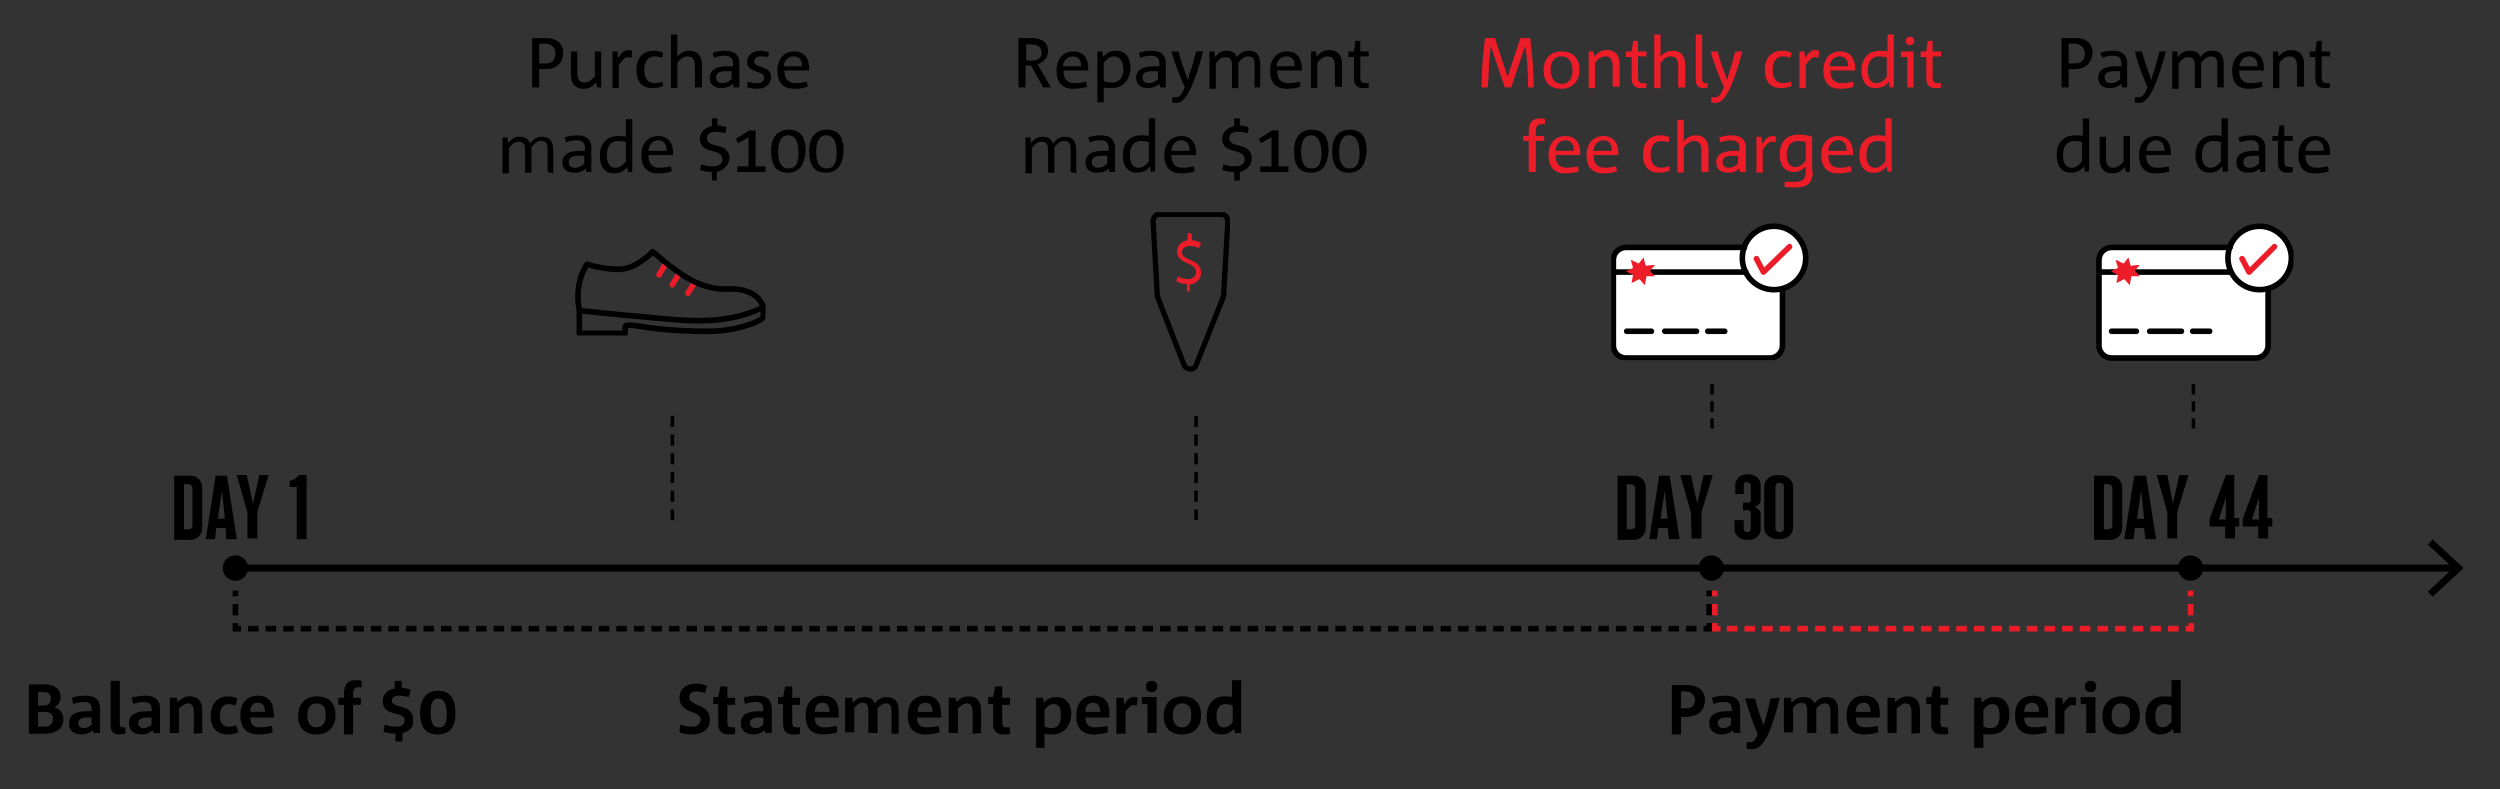 <?xml version="1.0" encoding="utf-8"?>
<!-- Generator: Adobe Illustrator 21.1.0, SVG Export Plug-In . SVG Version: 6.00 Build 0)  -->
<svg version="1.1" id="Layer_1" focusable="false" xmlns="http://www.w3.org/2000/svg" xmlns:xlink="http://www.w3.org/1999/xlink"
	 x="0px" y="0px" viewBox="0 0 354.7 112" style="enable-background:new 0 0 354.7 112;" xml:space="preserve">
<rect x="0" y="0" width="354.7" height="112" fill="#333333" stroke="none"/>
<style type="text/css">
	.st0{fill:none;stroke:#000000;stroke-width:0.5;stroke-dasharray:1.468,0.968;}
	.st1{fill:none;stroke:#000000;stroke-width:0.5;stroke-dasharray:1.577,1.077;}
	.st2{fill:none;stroke:#ED1C29;stroke-width:0.8;stroke-dasharray:1.603,1.103;}
	.st3{fill:none;stroke:#ED1C29;stroke-width:0.8;stroke-dasharray:1.502,1.002;}
	.st4{fill:none;stroke:#ED1C29;stroke-width:0.8;}
	.st5{fill:#ED1C29;}
	.st6{fill:none;stroke:#000000;}
	.st7{fill:none;stroke:#000000;stroke-width:0.8;stroke-dasharray:1.603,1.103;}
	.st8{fill:none;stroke:#000000;stroke-width:0.8;stroke-dasharray:1.494,0.994;}
	.st9{fill:none;stroke:#000000;stroke-width:0.8;}
	
		.st10{clip-path:url(#SVGID_2_);fill:none;stroke:#000000;stroke-width:0.8;stroke-linecap:round;stroke-linejoin:round;stroke-miterlimit:10;}
	
		.st11{clip-path:url(#SVGID_4_);fill:none;stroke:#ED1C29;stroke-width:0.8;stroke-linecap:round;stroke-linejoin:round;stroke-miterlimit:10;}
	
		.st12{clip-path:url(#SVGID_6_);fill:none;stroke:#000000;stroke-width:0.8;stroke-linecap:round;stroke-linejoin:round;stroke-miterlimit:10;}
	.st13{clip-path:url(#SVGID_8_);fill:none;stroke:#000000;stroke-width:0.75;stroke-miterlimit:10;}
	.st14{fill:#FFFFFF;}
	
		.st15{clip-path:url(#SVGID_10_);fill:none;stroke:#000000;stroke-width:0.8;stroke-linecap:round;stroke-linejoin:round;stroke-miterlimit:10;}
	.st16{clip-path:url(#SVGID_12_);fill:none;stroke:#000000;stroke-width:0.8;stroke-linecap:round;stroke-linejoin:round;}
	
		.st17{clip-path:url(#SVGID_14_);fill:none;stroke:#000000;stroke-width:0.8;stroke-linecap:round;stroke-linejoin:round;stroke-miterlimit:10;}
	
		.st18{clip-path:url(#SVGID_16_);fill:none;stroke:#ED1C29;stroke-width:0.8;stroke-linecap:round;stroke-linejoin:round;stroke-miterlimit:10;}
	
		.st19{clip-path:url(#SVGID_18_);fill:none;stroke:#000000;stroke-width:0.8;stroke-linecap:round;stroke-linejoin:round;stroke-miterlimit:10;}
	.st20{clip-path:url(#SVGID_20_);fill:none;stroke:#000000;stroke-width:0.8;stroke-linecap:round;stroke-linejoin:round;}
	
		.st21{clip-path:url(#SVGID_22_);fill:none;stroke:#000000;stroke-width:0.8;stroke-linecap:round;stroke-linejoin:round;stroke-miterlimit:10;}
	
		.st22{clip-path:url(#SVGID_24_);fill:none;stroke:#ED1C29;stroke-width:0.8;stroke-linecap:round;stroke-linejoin:round;stroke-miterlimit:10;}
</style>
<g>
	<title  id="9-8525_NRE25648_export_images_infographics_1A_2">
		A timeline showing an example of how monthly credit fees apply when you have made purchases and repayments during a statement period, resulting in a zero-outstanding balance. Tom starts out with a balance of zero. He buys a pair of shoes for $100, but pays it back before the end of the statement period. His purchase balance is back to zero at the end of the statement period but, because he made a purchase, the monthly credit fee will be charged. Additionally, as his card has an outstanding balance at the end of the statement period (because of the charging of the monthly credit fee), a repayment will be payable on the payment due date.
		</title>
	<g>
		<path d="M148,12.4l-1.7-3.1h-0.8v3.1h-1v-7h1.9c1.5,0,2.3,0.7,2.3,1.8c0,1-0.6,1.6-1.5,1.9l1.9,3.3H148z M146.4,6.3h-0.8v2.3h0.8
			c1,0,1.4-0.5,1.4-1.2C147.7,6.8,147.4,6.3,146.4,6.3z"/>
		<path d="M154.4,10h-3.5c0,1.1,0.4,1.8,1.6,1.8c0.6,0,1.1-0.1,1.6-0.2l0.1,0.7c-0.5,0.2-1.2,0.3-1.9,0.3c-1.6,0-2.4-0.9-2.4-2.6
			c0-1.6,0.9-2.7,2.4-2.7c1.4,0,2.1,1,2.1,2.3C154.4,9.6,154.4,9.9,154.4,10z M153.4,9.4c0-0.9-0.4-1.4-1.2-1.4
			c-0.9,0-1.4,0.8-1.4,1.4H153.4z"/>
	</g>
	<g>
		<path d="M157.7,12.5c-0.4,0-0.8,0-1.1-0.1v2.1h-0.9V7.3h0.7l0.1,0.8c0.5-0.6,1-0.9,1.9-0.9c1.4,0,2,1.1,2,2.5
			C160.3,11.2,159.5,12.5,157.7,12.5z M158.1,8c-0.6,0-1,0.3-1.5,0.9v2.6c0.3,0.1,0.7,0.2,1.2,0.2c1,0,1.6-0.7,1.6-2
			C159.3,8.9,159,8,158.1,8z"/>
		<path d="M164.6,12.4l-0.1-0.5c-0.5,0.4-1,0.6-1.6,0.6c-1.1,0-1.7-0.5-1.7-1.5c0-1.1,1-1.6,2.4-1.6h0.9V9.1c0-0.8-0.3-1.2-1.2-1.2
			c-0.5,0-1,0.1-1.5,0.3l-0.2-0.7c0.5-0.2,1.2-0.3,1.8-0.3c1.5,0,2,0.8,2,1.7v3.5H164.6z M164.4,10.1h-0.9c-1,0-1.4,0.3-1.4,0.9
			c0,0.5,0.3,0.8,0.9,0.8c0.5,0,0.9-0.2,1.3-0.6V10.1z"/>
	</g>
	<g>
		<path d="M170.7,7.3c-0.6,2.3-1.2,4-1.7,5.1c-0.8,1.7-1.4,2.2-2.1,2.2c-0.2,0-0.4,0-0.6-0.1l0-0.7h0.6c0.4,0,0.7-0.3,1.2-1.4
			c-0.6-1.4-1.4-3.3-1.9-5.1h1c0.3,1.2,0.7,2.3,1.1,3.4c0.1,0.2,0.2,0.5,0.2,0.7h0c0.1-0.2,0.2-0.5,0.2-0.7c0.4-1.1,0.7-2.3,1-3.4
			L170.7,7.3L170.7,7.3z"/>
		<path d="M178,12.4v-3c0-0.9-0.1-1.4-0.9-1.4c-0.6,0-0.9,0.3-1.4,0.9v3.6h-0.9v-3c0-0.9-0.1-1.4-0.9-1.4c-0.6,0-0.9,0.3-1.4,0.9
			v3.6h-0.9V7.3h0.7l0.1,0.8c0.5-0.6,0.9-0.9,1.6-0.9c0.8,0,1.3,0.3,1.5,0.9c0.5-0.7,1-0.9,1.7-0.9c1.3,0,1.6,0.9,1.6,2v3.2H178z"/>
		<path d="M184.7,10h-3.5c0,1.1,0.4,1.8,1.6,1.8c0.6,0,1.1-0.1,1.6-0.2l0.1,0.7c-0.5,0.2-1.2,0.3-1.9,0.3c-1.6,0-2.4-0.9-2.4-2.6
			c0-1.6,0.9-2.7,2.4-2.7c1.4,0,2.1,1,2.1,2.3C184.7,9.6,184.7,9.9,184.7,10z M183.7,9.4c0-0.9-0.4-1.4-1.2-1.4
			c-0.9,0-1.4,0.8-1.4,1.4H183.7z"/>
		<path d="M189.4,12.4v-3c0-0.9-0.3-1.4-1-1.4c-0.6,0-1,0.3-1.5,0.9v3.6h-0.9V7.3h0.7l0.1,0.7c0.6-0.6,1-0.9,1.8-0.9
			c1.3,0,1.8,0.9,1.8,2v3.2H189.4z"/>
	</g>
	<g>
		<path d="M194.2,12.4c-0.2,0.1-0.5,0.1-0.8,0.1c-0.8,0-1.3-0.4-1.3-1.4V8.1h-0.8V7.3h0.8l0.2-1.5h0.7v1.5h1.2v0.7H193V11
			c0,0.7,0.3,0.8,0.8,0.8h0.4L194.2,12.4L194.2,12.4z"/>
	</g>
	<g>
		<path d="M151.9,24.4v-3c0-0.9-0.1-1.4-0.9-1.4c-0.6,0-0.9,0.3-1.4,0.9v3.6h-0.9v-3c0-0.9-0.1-1.4-0.9-1.4c-0.6,0-0.9,0.3-1.4,0.9
			v3.6h-0.9v-5.1h0.7l0.1,0.8c0.5-0.6,0.9-0.9,1.6-0.9c0.8,0,1.3,0.3,1.5,1c0.5-0.7,1-1,1.7-1c1.3,0,1.6,0.9,1.6,2v3.2L151.9,24.4
			L151.9,24.4z"/>
		<path d="M157.4,24.4l-0.1-0.5c-0.5,0.5-1,0.6-1.6,0.6c-1.1,0-1.7-0.5-1.7-1.5c0-1.1,1-1.6,2.4-1.6h0.9v-0.3c0-0.8-0.3-1.2-1.2-1.2
			c-0.5,0-1,0.1-1.5,0.3l-0.2-0.7c0.5-0.2,1.2-0.3,1.8-0.3c1.5,0,2,0.8,2,1.7v3.5L157.4,24.4L157.4,24.4z M157.2,22.1h-0.9
			c-1,0-1.4,0.3-1.4,0.9c0,0.5,0.3,0.8,0.9,0.8c0.5,0,0.9-0.2,1.3-0.6V22.1z"/>
		<path d="M163.3,24.4l-0.1-0.8c-0.5,0.6-1,0.9-1.9,0.9c-1.4,0-2-1.1-2-2.5c0-1.5,0.8-2.8,2.6-2.8c0.4,0,0.8,0,1.1,0.1v-2.5h0.9v7.5
			L163.3,24.4L163.3,24.4z M163.1,20.2c-0.3-0.1-0.7-0.2-1.2-0.2c-1,0-1.6,0.7-1.6,2c0,0.9,0.3,1.8,1.2,1.8c0.6,0,1-0.3,1.5-0.9
			V20.2z"/>
		<path d="M169.7,22h-3.5c0,1.1,0.4,1.8,1.6,1.8c0.6,0,1.1-0.1,1.6-0.2l0.1,0.7c-0.5,0.2-1.2,0.3-1.9,0.3c-1.6,0-2.4-0.9-2.4-2.6
			c0-1.6,0.9-2.7,2.4-2.7c1.4,0,2.1,1,2.1,2.3C169.7,21.6,169.7,21.9,169.7,22z M168.8,21.4c0-0.9-0.4-1.5-1.2-1.5
			c-0.9,0-1.4,0.8-1.4,1.5H168.8z"/>
	</g>
	<g>
		<path d="M175.9,24.4v1.2h-0.8v-1.2c-0.6,0-1.2-0.1-1.7-0.3l0.2-0.8c0.5,0.2,1,0.3,1.7,0.3c0.8,0,1.3-0.4,1.3-1
			c0-0.8-0.8-1-1.5-1.2c-0.8-0.2-1.7-0.5-1.7-1.7c0-0.9,0.7-1.6,1.7-1.8v-1.1h0.8v1c0.4,0,0.9,0.1,1.3,0.3l-0.2,0.8
			c-0.4-0.1-0.9-0.2-1.4-0.2c-0.8,0-1.2,0.4-1.2,0.9c0,0.7,0.7,0.9,1.5,1.1c0.9,0.2,1.7,0.6,1.7,1.8
			C177.6,23.5,176.8,24.2,175.9,24.4z"/>
	</g>
	<g>
		<g>
			<path d="M178.8,24.4v-0.8h1.6v-4.1l-1.5,0.8l-0.3-0.6l1.9-1.2h0.9v5.1h1.4v0.8H178.8z"/>
			<path d="M186,24.5c-1.8,0-2.4-1.2-2.4-3.1c0-1.5,0.6-3,2.5-3c2,0,2.4,1.5,2.4,3C188.4,23.1,187.8,24.5,186,24.5z M186,19.2
				c-1,0-1.4,1-1.4,2.3c0,1.7,0.5,2.4,1.5,2.4c1.2,0,1.4-1.1,1.4-2.3C187.4,20.2,187.1,19.2,186,19.2z"/>
			<path d="M191.4,24.5c-1.8,0-2.4-1.2-2.4-3.1c0-1.5,0.6-3,2.5-3c2,0,2.4,1.5,2.4,3C193.8,23.1,193.2,24.5,191.4,24.5z M191.4,19.2
				c-1,0-1.4,1-1.4,2.3c0,1.7,0.5,2.4,1.5,2.4c1.2,0,1.4-1.1,1.4-2.3C192.8,20.2,192.5,19.2,191.4,19.2z"/>
		</g>
	</g>
	<g>
		<path d="M77.4,9.8h-0.9v2.6h-1v-7h1.9c0.3,0,0.6,0,0.9,0.1c1,0.2,1.6,0.9,1.6,2C79.9,8.9,79,9.8,77.4,9.8z M77.9,6.3
			c-0.2-0.1-0.4-0.1-0.6-0.1h-0.8V9h1c0.9,0,1.3-0.6,1.3-1.4C78.8,6.9,78.5,6.5,77.9,6.3z"/>
		<path d="M84.7,12.4l-0.1-0.7c-0.6,0.6-1,0.9-1.8,0.9c-1.3,0-1.8-0.9-1.8-2V7.3h0.9v3c0,0.9,0.3,1.4,1,1.4c0.6,0,1-0.3,1.5-0.9V7.3
			h0.9v5.1L84.7,12.4L84.7,12.4z"/>
		<path d="M89.6,8.2c-0.1,0-0.4-0.1-0.5-0.1c-0.4,0-0.7,0.3-1.3,1.1v3.3h-0.9V7.3h0.7l0.1,0.9c0.5-0.7,0.9-1.1,1.4-1.1
			c0.3,0,0.4,0,0.6,0.1L89.6,8.2z"/>
		<path d="M94.1,12.2c-0.5,0.2-1,0.3-1.5,0.3c-1.6,0-2.3-1-2.3-2.6c0-1.8,1-2.7,2.5-2.7c0.5,0,0.9,0.1,1.3,0.3l-0.2,0.7
			c-0.3-0.1-0.7-0.2-1-0.2c-1,0-1.5,0.8-1.5,1.9c0,1.2,0.5,1.9,1.5,1.9c0.4,0,0.7-0.1,1.1-0.2L94.1,12.2z"/>
		<path d="M98.6,12.4v-3c0-0.9-0.3-1.4-1-1.4c-0.6,0-1,0.3-1.5,0.9v3.6h-0.9V4.9h0.9V8c0.5-0.5,1-0.8,1.7-0.8c1.3,0,1.8,0.9,1.8,2
			v3.2H98.6z"/>
		<path d="M104.1,12.4l-0.1-0.5c-0.5,0.4-1,0.6-1.6,0.6c-1.1,0-1.7-0.5-1.7-1.5c0-1.1,1-1.6,2.4-1.6h0.9V9.1c0-0.8-0.3-1.2-1.2-1.2
			c-0.5,0-1,0.1-1.5,0.3l-0.2-0.7c0.5-0.2,1.2-0.3,1.8-0.3c1.5,0,2,0.8,2,1.7v3.5H104.1z M103.9,10.1h-0.9c-1,0-1.4,0.3-1.4,0.9
			c0,0.5,0.3,0.8,0.9,0.8c0.5,0,0.9-0.2,1.3-0.6V10.1z"/>
		<path d="M107.4,12.6c-0.5,0-1-0.1-1.4-0.2l0.1-0.8c0.4,0.1,0.9,0.2,1.3,0.2c0.6,0,1-0.2,1-0.8c0-0.4-0.3-0.6-1-0.8
			c-0.8-0.3-1.4-0.6-1.4-1.4c0-0.9,0.7-1.6,1.9-1.6c0.4,0,0.8,0.1,1.2,0.2L109,8.1C108.7,8,108.3,8,107.9,8c-0.6,0-0.9,0.4-0.9,0.7
			c0,0.4,0.3,0.6,1,0.8c0.9,0.3,1.4,0.6,1.4,1.4C109.4,11.9,108.7,12.6,107.4,12.6z"/>
		<path d="M114.8,10h-3.5c0,1.1,0.4,1.8,1.6,1.8c0.6,0,1.1-0.1,1.6-0.2l0.1,0.7c-0.5,0.2-1.2,0.3-1.9,0.3c-1.6,0-2.4-0.9-2.4-2.6
			c0-1.6,0.9-2.7,2.4-2.7c1.4,0,2.1,1,2.1,2.3C114.8,9.6,114.8,9.9,114.8,10z M113.8,9.4c0-0.9-0.4-1.4-1.2-1.4
			c-0.9,0-1.4,0.8-1.4,1.4H113.8z"/>
	</g>
	<g>
		<path d="M77.7,24.4v-3c0-0.9-0.1-1.4-0.9-1.4c-0.6,0-0.9,0.3-1.4,0.9v3.6h-0.9v-3c0-0.9-0.1-1.4-0.9-1.4c-0.6,0-0.9,0.3-1.4,0.9
			v3.6h-0.9v-5.1h0.7l0.1,0.8c0.5-0.6,0.9-0.9,1.6-0.9c0.8,0,1.3,0.3,1.5,1c0.5-0.7,1-1,1.7-1c1.3,0,1.6,0.9,1.6,2v3.2L77.7,24.4
			L77.7,24.4z"/>
		<path d="M83.2,24.4l-0.1-0.5c-0.5,0.5-1,0.6-1.6,0.6c-1.1,0-1.7-0.5-1.7-1.5c0-1.1,1-1.6,2.4-1.6H83v-0.3c0-0.8-0.3-1.2-1.2-1.2
			c-0.5,0-1,0.1-1.5,0.3l-0.2-0.7c0.5-0.2,1.2-0.3,1.8-0.3c1.5,0,2,0.8,2,1.7v3.5L83.2,24.4L83.2,24.4z M83,22.1h-0.9
			c-1,0-1.4,0.3-1.4,0.9c0,0.5,0.3,0.8,0.9,0.8c0.5,0,0.9-0.2,1.3-0.6V22.1z"/>
		<path d="M89.1,24.4L89,23.7c-0.5,0.6-1,0.9-1.9,0.9c-1.4,0-2-1.1-2-2.5c0-1.5,0.8-2.8,2.6-2.8c0.4,0,0.8,0,1.1,0.1v-2.5h0.9v7.5
			L89.1,24.4L89.1,24.4z M88.9,20.2c-0.3-0.1-0.7-0.2-1.2-0.2c-1,0-1.6,0.7-1.6,2c0,0.9,0.3,1.8,1.2,1.8c0.6,0,1-0.3,1.5-0.9V20.2z"
			/>
		<path d="M95.5,22H92c0,1.1,0.4,1.8,1.6,1.8c0.6,0,1.1-0.1,1.6-0.2l0.1,0.7c-0.5,0.2-1.2,0.3-1.9,0.3c-1.6,0-2.4-0.9-2.4-2.6
			c0-1.6,0.9-2.7,2.4-2.7c1.4,0,2.1,1,2.1,2.3C95.5,21.6,95.5,21.9,95.5,22z M94.6,21.4c0-0.9-0.4-1.5-1.2-1.5
			c-0.9,0-1.4,0.8-1.4,1.5H94.6z"/>
	</g>
	<g>
		<path d="M101.7,24.4v1.2H101v-1.2c-0.6,0-1.2-0.1-1.7-0.3l0.2-0.8c0.5,0.2,1,0.3,1.7,0.3c0.8,0,1.3-0.4,1.3-1c0-0.8-0.8-1-1.5-1.2
			c-0.8-0.2-1.7-0.5-1.7-1.7c0-0.9,0.7-1.6,1.7-1.8v-1.1h0.8v1c0.4,0,0.9,0.1,1.3,0.3l-0.2,0.8c-0.4-0.1-0.9-0.2-1.4-0.2
			c-0.8,0-1.2,0.4-1.2,0.9c0,0.7,0.7,0.9,1.5,1.1c0.9,0.2,1.7,0.6,1.7,1.8C103.4,23.5,102.6,24.2,101.7,24.4z"/>
	</g>
	<g>
		<g>
			<path d="M104.6,24.4v-0.8h1.6v-4.1l-1.5,0.8l-0.3-0.6l1.9-1.2h0.9v5.1h1.4v0.8H104.6z"/>
			<path d="M111.8,24.5c-1.8,0-2.4-1.2-2.4-3.1c0-1.5,0.6-3,2.5-3c2,0,2.4,1.5,2.4,3C114.2,23.1,113.6,24.5,111.8,24.5z M111.8,19.2
				c-1,0-1.4,1-1.4,2.3c0,1.7,0.5,2.4,1.5,2.4c1.2,0,1.4-1.1,1.4-2.3C113.3,20.2,112.9,19.2,111.8,19.2z"/>
			<path d="M117.2,24.5c-1.8,0-2.4-1.2-2.4-3.1c0-1.5,0.6-3,2.5-3c2,0,2.4,1.5,2.4,3C119.6,23.1,119,24.5,117.2,24.5z M117.2,19.2
				c-1,0-1.4,1-1.4,2.3c0,1.7,0.5,2.4,1.5,2.4c1.2,0,1.4-1.1,1.4-2.3C118.7,20.2,118.3,19.2,117.2,19.2z"/>
		</g>
	</g>
	<path class="st0" d="M242.9,54.5v6.3 M311.2,54.5v6.3"/>
	<path class="st1" d="M95.4,59v14.8 M169.7,59v14.8"/>
	<line class="st2" x1="243.3" y1="85.7" x2="243.3" y2="87.9"/>
	<line class="st3" x1="245" y1="89.2" x2="309.6" y2="89.2"/>
	<line class="st2" x1="310.8" y1="87.3" x2="310.8" y2="85.2"/>
	<path class="st4" d="M243.3,83.8v0.8 M243.3,88.4v0.8h0.8 M310.1,89.2h0.8v-0.8 M310.8,84.6v-0.8"/>
	<path d="M33.4,82.4c1,0,1.8-0.8,1.8-1.8c0-1-0.8-1.8-1.8-1.8c-1,0-1.8,0.8-1.8,1.8C31.6,81.6,32.4,82.4,33.4,82.4"/>
	<path d="M242.8,82.4c1,0,1.8-0.8,1.8-1.8c0-1-0.8-1.8-1.8-1.8c-1,0-1.8,0.8-1.8,1.8C241.1,81.6,241.9,82.4,242.8,82.4"/>
	<path d="M310.8,82.4c1,0,1.8-0.8,1.8-1.8c0-1-0.8-1.8-1.8-1.8c-1,0-1.8,0.8-1.8,1.8C309,81.6,309.8,82.4,310.8,82.4"/>
	<g>
		<path d="M98.1,104.2c-0.6,0-1.1-0.1-1.7-0.3l0.1-1.1c0.5,0.2,1,0.3,1.6,0.3c0.9,0,1.3-0.4,1.3-1c0-0.6-0.5-0.8-1.3-1.1
			c-1-0.4-1.7-0.9-1.7-2c0-1.3,1-2,2.4-2c0.5,0,1.1,0.1,1.5,0.3l-0.2,1c-0.4-0.1-0.9-0.2-1.3-0.2c-0.7,0-1,0.3-1,0.8
			c0,0.6,0.5,0.8,1.1,1.1c1,0.4,1.8,0.8,1.8,2.1C100.8,103.5,99.6,104.2,98.1,104.2z"/>
		<path d="M104.3,104.1c-0.2,0.1-0.6,0.1-1,0.1c-0.8,0-1.4-0.4-1.4-1.5v-2.8h-0.7v-1h0.7l0.3-1.5h1V99h1.1v1h-1.1v2.4
			c0,0.7,0.2,0.8,0.7,0.8h0.4V104.1z"/>
	</g>
	<g>
		<path d="M108.6,104.1l-0.1-0.5c-0.5,0.4-1,0.6-1.6,0.6c-1,0-1.8-0.5-1.8-1.6c0-1.2,1-1.7,2.6-1.7h0.6v-0.3c0-0.6-0.2-1-1.1-1
			c-0.5,0-1.1,0.1-1.5,0.3l-0.2-0.9c0.5-0.2,1.2-0.3,1.9-0.3c1.5,0,2.1,0.7,2.1,1.8v3.5H108.6z M108.3,101.8h-0.6
			c-0.9,0-1.3,0.3-1.3,0.8c0,0.4,0.3,0.7,0.8,0.7c0.5,0,0.8-0.2,1.1-0.5V101.8z"/>
		<path d="M113.5,104.1c-0.2,0.1-0.6,0.1-1,0.1c-0.8,0-1.4-0.4-1.4-1.5v-2.8h-0.7v-1h0.7l0.3-1.5h1V99h1.1v1h-1.1v2.4
			c0,0.7,0.2,0.8,0.7,0.8h0.4V104.1z"/>
		<path d="M119,101.8h-3.4c0,0.9,0.4,1.4,1.4,1.4c0.6,0,1.2-0.1,1.7-0.2l0.1,0.9c-0.6,0.2-1.3,0.3-2,0.3c-1.7,0-2.5-0.9-2.5-2.7
			c0-1.7,0.9-2.8,2.5-2.8c1.5,0,2.2,0.9,2.2,2.4C119,101.4,119,101.6,119,101.8z M117.7,101c0-0.8-0.3-1.3-1-1.3
			c-0.8,0-1.1,0.6-1.1,1.3H117.7z"/>
		<path d="M126.5,104.1v-3c0-0.8-0.1-1.3-0.8-1.3c-0.5,0-0.8,0.3-1.2,0.7v3.5h-1.3v-3c0-0.8-0.1-1.3-0.8-1.3c-0.5,0-0.8,0.3-1.2,0.7
			v3.5h-1.3V99h1l0.1,0.7c0.5-0.5,0.9-0.8,1.6-0.8c0.8,0,1.3,0.3,1.5,0.9c0.5-0.6,1-0.9,1.7-0.9c1.3,0,1.7,0.8,1.7,2v3.2H126.5z"/>
		<path d="M133.5,101.8h-3.4c0,0.9,0.4,1.4,1.4,1.4c0.6,0,1.2-0.1,1.7-0.2l0.1,0.9c-0.6,0.2-1.3,0.3-2,0.3c-1.7,0-2.5-0.9-2.5-2.7
			c0-1.7,0.9-2.8,2.5-2.8c1.5,0,2.2,0.9,2.2,2.4C133.6,101.4,133.5,101.6,133.5,101.8z M132.3,101c0-0.8-0.3-1.3-1-1.3
			c-0.8,0-1.1,0.6-1.1,1.3H132.3z"/>
		<path d="M138,104.1v-3c0-0.8-0.2-1.3-0.8-1.3c-0.5,0-0.8,0.3-1.3,0.7v3.5h-1.3V99h1l0.1,0.6c0.5-0.5,1-0.8,1.7-0.8
			c1.3,0,1.8,0.8,1.8,2v3.2L138,104.1L138,104.1z"/>
		<path d="M143.3,104.1c-0.2,0.1-0.6,0.1-1,0.1c-0.8,0-1.4-0.4-1.4-1.5v-2.8h-0.7v-1h0.7l0.3-1.5h1V99h1.1v1h-1.1v2.4
			c0,0.7,0.2,0.8,0.7,0.8h0.4V104.1z"/>
		<path d="M149.2,104.2c-0.3,0-0.7,0-1-0.1v2H147V99h1l0.1,0.7c0.5-0.5,1-0.8,1.8-0.8c1.5,0,2.1,1.1,2.1,2.5
			C151.9,102.9,151.1,104.2,149.2,104.2z M149.5,99.9c-0.5,0-0.8,0.2-1.3,0.8v2.4c0.3,0.1,0.6,0.2,1,0.2c0.9,0,1.3-0.6,1.3-1.7
			C150.6,100.6,150.3,99.9,149.5,99.9z"/>
		<path d="M157.4,101.8H154c0,0.9,0.4,1.4,1.4,1.4c0.6,0,1.2-0.1,1.7-0.2l0.1,0.9c-0.6,0.2-1.3,0.3-2,0.3c-1.7,0-2.5-0.9-2.5-2.7
			c0-1.7,0.9-2.8,2.5-2.8c1.5,0,2.2,0.9,2.2,2.4C157.4,101.4,157.4,101.6,157.4,101.8z M156.1,101c0-0.8-0.3-1.3-1-1.3
			c-0.8,0-1.1,0.6-1.1,1.3H156.1z"/>
	</g>
	<g>
		<path d="M161.3,100.1c-0.1,0-0.4-0.1-0.5-0.1c-0.3,0-0.6,0.3-1.1,0.9v3.2h-1.3V99h1l0.1,0.9c0.5-0.7,0.8-1,1.3-1
			c0.3,0,0.4,0,0.6,0.1L161.3,100.1z"/>
		<path d="M162.8,104.1v-4.2H162v-1h2.1v5.1H162.8z M163.4,98.2c-0.5,0-0.8-0.3-0.8-0.8s0.3-0.8,0.8-0.8c0.5,0,0.8,0.3,0.8,0.8
			C164.2,97.9,163.8,98.2,163.4,98.2z"/>
	</g>
	<g>
		<path d="M167.7,104.2c-1.7,0-2.6-1-2.6-2.6c0-1.7,1-2.8,2.7-2.8c1.7,0,2.6,1,2.6,2.7C170.4,103.1,169.5,104.2,167.7,104.2z
			 M167.7,99.8c-0.9,0-1.3,0.7-1.3,1.7c0,1,0.4,1.7,1.3,1.7c0.9,0,1.3-0.7,1.3-1.6C169.1,100.5,168.7,99.8,167.7,99.8z"/>
		<path d="M175.2,104.1l-0.1-0.7c-0.5,0.5-1,0.8-1.8,0.8c-1.5,0-2.1-1.1-2.1-2.5c0-1.6,0.8-2.9,2.6-2.9c0.3,0,0.7,0,1,0.1v-2.4h1.3
			v7.5H175.2z M174.9,100.1c-0.2-0.1-0.6-0.2-1-0.2c-0.9,0-1.3,0.6-1.3,1.7c0,0.9,0.3,1.6,1,1.6c0.5,0,0.9-0.2,1.3-0.8V100.1z"/>
	</g>
	<g>
		<path d="M294.4,9.8h-0.9v2.6h-1v-7h1.9c0.3,0,0.6,0,0.9,0.1c1,0.2,1.6,0.9,1.6,2C296.8,8.9,295.9,9.8,294.4,9.8z M294.9,6.3
			c-0.2-0.1-0.4-0.1-0.6-0.1h-0.8V9h1c0.9,0,1.3-0.6,1.3-1.4C295.8,6.9,295.4,6.5,294.9,6.3z"/>
		<path d="M301.1,12.4l-0.1-0.5c-0.5,0.4-1,0.6-1.6,0.6c-1.1,0-1.7-0.5-1.7-1.5c0-1.1,1-1.6,2.4-1.6h0.9V9.1c0-0.8-0.3-1.2-1.2-1.2
			c-0.5,0-1,0.1-1.5,0.3L298,7.5c0.5-0.2,1.2-0.3,1.8-0.3c1.5,0,2,0.8,2,1.7v3.5H301.1z M300.9,10.1H300c-1,0-1.4,0.3-1.4,0.9
			c0,0.5,0.3,0.8,0.9,0.8c0.5,0,0.9-0.2,1.3-0.6V10.1z"/>
		<path d="M307.3,7.3c-0.6,2.3-1.2,4-1.7,5.1c-0.8,1.7-1.4,2.2-2.1,2.2c-0.2,0-0.4,0-0.6-0.1l0-0.7h0.6c0.4,0,0.7-0.3,1.2-1.4
			c-0.6-1.4-1.4-3.3-1.8-5.1h1c0.3,1.2,0.7,2.3,1.1,3.4c0.1,0.2,0.2,0.5,0.2,0.7h0c0.1-0.2,0.2-0.5,0.2-0.7c0.4-1.1,0.7-2.3,1-3.4
			L307.3,7.3L307.3,7.3z"/>
		<path d="M314.6,12.4v-3c0-0.9-0.1-1.4-0.9-1.4c-0.6,0-0.9,0.3-1.4,0.9v3.6h-0.9v-3c0-0.9-0.1-1.4-0.9-1.4c-0.6,0-0.9,0.3-1.4,0.9
			v3.6h-0.9V7.3h0.7l0.1,0.8c0.5-0.6,0.9-0.9,1.7-0.9c0.8,0,1.3,0.3,1.5,0.9c0.5-0.7,1-0.9,1.7-0.9c1.3,0,1.6,0.9,1.6,2v3.2H314.6z"
			/>
		<path d="M321.2,10h-3.5c0,1.1,0.4,1.8,1.6,1.8c0.6,0,1.1-0.1,1.6-0.2l0.1,0.7c-0.5,0.2-1.2,0.3-1.9,0.3c-1.7,0-2.4-0.9-2.4-2.6
			c0-1.6,0.9-2.7,2.4-2.7c1.4,0,2.1,1,2.1,2.3C321.2,9.6,321.2,9.9,321.2,10z M320.3,9.4c0-0.9-0.4-1.4-1.2-1.4
			c-0.9,0-1.3,0.8-1.4,1.4H320.3z"/>
		<path d="M325.9,12.4v-3c0-0.9-0.3-1.4-1-1.4c-0.6,0-1,0.3-1.5,0.9v3.6h-0.9V7.3h0.7l0.1,0.7c0.6-0.6,1-0.9,1.8-0.9
			c1.3,0,1.8,0.9,1.8,2v3.2H325.9z"/>
	</g>
	<g>
		<path d="M330.6,12.4c-0.2,0.1-0.5,0.1-0.8,0.1c-0.8,0-1.3-0.4-1.3-1.4V8.1h-0.8V7.3h0.8l0.2-1.5h0.7v1.5h1.2v0.7h-1.2V11
			c0,0.7,0.3,0.8,0.8,0.8h0.4L330.6,12.4L330.6,12.4z"/>
	</g>
	<g>
		<path d="M295.8,24.4l-0.1-0.8c-0.5,0.6-1,0.9-1.9,0.9c-1.4,0-2-1.1-2-2.5c0-1.5,0.8-2.8,2.6-2.8c0.4,0,0.8,0,1.1,0.1v-2.5h0.9v7.5
			L295.8,24.4L295.8,24.4z M295.5,20.2c-0.3-0.1-0.7-0.2-1.2-0.2c-1,0-1.6,0.7-1.6,2c0,0.9,0.3,1.8,1.2,1.8c0.6,0,1-0.3,1.5-0.9
			V20.2z"/>
		<path d="M301.6,24.4l-0.1-0.7c-0.6,0.6-1,0.9-1.8,0.9c-1.3,0-1.8-0.9-1.8-2v-3.2h0.9v3c0,0.9,0.3,1.4,1,1.4c0.6,0,1-0.3,1.5-0.9
			v-3.6h0.9v5.1L301.6,24.4L301.6,24.4z"/>
		<path d="M308,22h-3.5c0,1.1,0.4,1.8,1.6,1.8c0.6,0,1.1-0.1,1.6-0.2l0.1,0.7c-0.5,0.2-1.2,0.3-1.9,0.3c-1.7,0-2.4-0.9-2.4-2.6
			c0-1.6,0.9-2.7,2.4-2.7c1.4,0,2.1,1,2.1,2.3C308,21.6,308,21.9,308,22z M307.1,21.4c0-0.9-0.4-1.5-1.2-1.5c-0.9,0-1.3,0.8-1.4,1.5
			H307.1z"/>
		<path d="M315.4,24.4l-0.1-0.8c-0.5,0.6-1,0.9-1.8,0.9c-1.4,0-2-1.1-2-2.5c0-1.5,0.8-2.8,2.6-2.8c0.4,0,0.8,0,1.1,0.1v-2.5h0.9v7.5
			L315.4,24.4L315.4,24.4z M315.2,20.2c-0.3-0.1-0.7-0.2-1.2-0.2c-1,0-1.6,0.7-1.6,2c0,0.9,0.3,1.8,1.2,1.8c0.6,0,1-0.3,1.5-0.9
			V20.2z"/>
		<path d="M320.7,24.4l-0.1-0.5c-0.5,0.5-1,0.6-1.6,0.6c-1.1,0-1.7-0.5-1.7-1.5c0-1.1,1-1.6,2.4-1.6h0.8v-0.3c0-0.8-0.3-1.2-1.2-1.2
			c-0.5,0-1,0.1-1.5,0.3l-0.2-0.7c0.5-0.2,1.2-0.3,1.8-0.3c1.5,0,2,0.8,2,1.7v3.5L320.7,24.4L320.7,24.4z M320.5,22.1h-0.8
			c-1,0-1.4,0.3-1.4,0.9c0,0.5,0.3,0.8,0.9,0.8c0.5,0,0.9-0.2,1.3-0.6V22.1z"/>
		<path d="M325.3,24.4c-0.2,0.1-0.5,0.1-0.8,0.1c-0.8,0-1.3-0.4-1.3-1.4V20h-0.8v-0.7h0.8l0.2-1.5h0.7v1.5h1.2V20h-1.2v2.9
			c0,0.7,0.3,0.8,0.8,0.8h0.4L325.3,24.4L325.3,24.4z"/>
		<path d="M330.6,22h-3.5c0,1.1,0.4,1.8,1.6,1.8c0.6,0,1.1-0.1,1.6-0.2l0.1,0.7c-0.5,0.2-1.2,0.3-1.9,0.3c-1.7,0-2.4-0.9-2.4-2.6
			c0-1.6,0.9-2.7,2.4-2.7c1.4,0,2.1,1,2.1,2.3C330.6,21.6,330.6,21.9,330.6,22z M329.7,21.4c0-0.9-0.4-1.5-1.2-1.5
			c-0.9,0-1.3,0.8-1.4,1.5H329.7z"/>
	</g>
	<g>
		<path d="M239.2,101.7h-0.7v2.5h-1.3v-7h2.1c0.3,0,0.6,0,0.9,0.1c1,0.2,1.7,0.9,1.7,2C241.9,100.8,240.9,101.7,239.2,101.7z
			 M239.7,98.2c-0.2,0-0.4-0.1-0.6-0.1h-0.6v2.4h0.8c0.8,0,1.2-0.5,1.2-1.3C240.4,98.8,240.2,98.4,239.7,98.2z"/>
		<path d="M246,104.1l-0.1-0.5c-0.5,0.4-1,0.6-1.6,0.6c-1,0-1.8-0.5-1.8-1.6c0-1.2,1-1.7,2.6-1.7h0.6v-0.3c0-0.6-0.2-1-1.1-1
			c-0.5,0-1.1,0.1-1.5,0.3l-0.2-0.9c0.5-0.2,1.2-0.3,1.9-0.3c1.5,0,2.1,0.7,2.1,1.8v3.5H246z M245.7,101.8H245
			c-0.9,0-1.3,0.3-1.3,0.8c0,0.4,0.3,0.7,0.8,0.7c0.5,0,0.8-0.2,1.1-0.5V101.8z"/>
		<path d="M252.5,99c-0.5,2.3-1.1,4-1.6,5.1c-0.8,1.7-1.5,2.2-2.4,2.2c-0.3,0-0.5-0.1-0.7-0.1l0-0.9h0.6c0.4,0,0.6-0.3,1-1.1
			c-0.6-1.4-1.3-3.3-1.8-5.1h1.4c0.3,1.1,0.6,2.2,1,3.2c0.1,0.2,0.1,0.4,0.2,0.6h0c0.1-0.2,0.1-0.4,0.2-0.6c0.3-1,0.6-2.2,0.8-3.2
			L252.5,99L252.5,99z"/>
		<path d="M259.7,104.1v-3c0-0.8-0.1-1.3-0.8-1.3c-0.5,0-0.8,0.3-1.2,0.7v3.5h-1.3v-3c0-0.8-0.1-1.3-0.8-1.3c-0.5,0-0.8,0.3-1.2,0.7
			v3.5h-1.3V99h1l0.1,0.7c0.5-0.5,0.9-0.8,1.7-0.8c0.8,0,1.3,0.3,1.5,0.9c0.5-0.6,1-0.9,1.7-0.9c1.3,0,1.7,0.8,1.7,2v3.2H259.7z"/>
	</g>
	<g>
		<path d="M266.7,101.8h-3.4c0,0.9,0.4,1.4,1.4,1.4c0.6,0,1.2-0.1,1.7-0.2l0.1,0.9c-0.6,0.2-1.3,0.3-2,0.3c-1.7,0-2.5-0.9-2.5-2.7
			c0-1.7,0.9-2.8,2.5-2.8c1.5,0,2.2,0.9,2.2,2.4C266.7,101.4,266.7,101.6,266.7,101.8z M265.4,101c0-0.8-0.3-1.3-1-1.3
			c-0.8,0-1.1,0.6-1.1,1.3H265.4z"/>
		<path d="M271.2,104.1v-3c0-0.8-0.2-1.3-0.8-1.3c-0.5,0-0.8,0.3-1.3,0.7v3.5h-1.3V99h1l0.1,0.6c0.5-0.5,1-0.8,1.7-0.8
			c1.3,0,1.8,0.8,1.8,2v3.2L271.2,104.1L271.2,104.1z"/>
		<path d="M276.4,104.1c-0.2,0.1-0.6,0.1-1,0.1c-0.8,0-1.4-0.4-1.4-1.5v-2.8h-0.7v-1h0.7l0.3-1.5h1V99h1.1v1h-1.1v2.4
			c0,0.7,0.2,0.8,0.7,0.8h0.4V104.1z"/>
		<path d="M282.4,104.2c-0.3,0-0.7,0-1-0.1v2h-1.3V99h1l0.1,0.7c0.5-0.5,1-0.8,1.8-0.8c1.5,0,2.1,1.1,2.1,2.5
			C285.1,102.9,284.2,104.2,282.4,104.2z M282.7,99.9c-0.5,0-0.8,0.2-1.3,0.8v2.4c0.3,0.1,0.6,0.2,1,0.2c0.9,0,1.3-0.6,1.3-1.7
			C283.7,100.6,283.5,99.9,282.7,99.9z"/>
		<path d="M290.6,101.8h-3.4c0,0.9,0.4,1.4,1.4,1.4c0.6,0,1.2-0.1,1.7-0.2l0.1,0.9c-0.6,0.2-1.3,0.3-2,0.3c-1.7,0-2.5-0.9-2.5-2.7
			c0-1.7,0.9-2.8,2.5-2.8c1.5,0,2.2,0.9,2.2,2.4C290.6,101.4,290.6,101.6,290.6,101.8z M289.3,101c0-0.8-0.3-1.3-1-1.3
			c-0.8,0-1.1,0.6-1.1,1.3H289.3z"/>
	</g>
	<g>
		<path d="M294.5,100.1c-0.1,0-0.4-0.1-0.5-0.1c-0.3,0-0.6,0.3-1.1,0.9v3.2h-1.3V99h1l0.1,0.9c0.5-0.7,0.8-1,1.3-1
			c0.3,0,0.4,0,0.6,0.1L294.5,100.1z"/>
		<path d="M296,104.1v-4.2h-0.8v-1h2.1v5.1H296z M296.6,98.2c-0.5,0-0.8-0.3-0.8-0.8s0.3-0.8,0.8-0.8s0.8,0.3,0.8,0.8
			C297.4,97.9,297.1,98.2,296.6,98.2z"/>
	</g>
	<g>
		<path d="M300.9,104.2c-1.7,0-2.6-1-2.6-2.6c0-1.7,1-2.8,2.7-2.8c1.7,0,2.6,1,2.6,2.7C303.6,103.1,302.7,104.2,300.9,104.2z
			 M300.9,99.8c-0.9,0-1.3,0.7-1.3,1.7c0,1,0.4,1.7,1.3,1.7c0.9,0,1.3-0.7,1.3-1.6C302.3,100.5,301.9,99.8,300.9,99.8z"/>
		<path d="M308.4,104.1l-0.1-0.7c-0.5,0.5-1,0.8-1.8,0.8c-1.5,0-2.1-1.1-2.1-2.5c0-1.6,0.8-2.9,2.7-2.9c0.3,0,0.7,0,1,0.1v-2.4h1.3
			v7.5H308.4z M308.1,100.1c-0.2-0.1-0.6-0.2-1-0.2c-0.9,0-1.3,0.6-1.3,1.7c0,0.9,0.3,1.6,1,1.6c0.5,0,0.8-0.2,1.3-0.8V100.1z"/>
	</g>
	<g>
		<path d="M24.7,67.5H27c1.1,0,1.7,0.8,1.7,1.7v5.7c0,0.8-0.6,1.7-1.7,1.7h-2.3V67.5z M26.1,68.7v6.4h0.6c0.3,0,0.6-0.2,0.6-0.5
			v-5.4c0-0.3-0.3-0.5-0.6-0.5L26.1,68.7L26.1,68.7z"/>
		<path d="M32.2,67.5l1.4,9h-1.5L32,74.9h-1.3l-0.2,1.6h-1.3l1.4-9H32.2z M30.9,73.6h1l-0.4-4L30.9,73.6z"/>
	</g>
	<g>
		<path d="M35.1,72.7l-1.5-5.3h1.4l0.9,4l0.9-4h1.3l-1.6,5.3v3.7h-1.4L35.1,72.7L35.1,72.7z"/>
	</g>
	<g>
		<path d="M43.5,76.5h-1.4v-7.4h-1v-0.9c0.7-0.1,1.1-0.5,1.3-0.8h1.1V76.5z"/>
		<path d="M229.5,67.5h2.3c1.1,0,1.7,0.8,1.7,1.7v5.7c0,0.8-0.6,1.7-1.7,1.7h-2.3V67.5z M230.8,68.7v6.4h0.6c0.3,0,0.6-0.2,0.6-0.5
			v-5.4c0-0.3-0.3-0.5-0.6-0.5L230.8,68.7L230.8,68.7z"/>
	</g>
	<g>
		<path d="M236.9,67.5l1.4,9h-1.5l-0.2-1.6h-1.3l-0.2,1.6H234l1.4-9H236.9z M235.6,73.6h1l-0.4-4L235.6,73.6z"/>
		<path d="M239.9,72.7l-1.5-5.3h1.5l0.9,4l0.9-4h1.3l-1.6,5.3v3.7h-1.4L239.9,72.7L239.9,72.7z"/>
	</g>
	<g>
		<path d="M248.4,68.9c0-0.3-0.3-0.5-0.5-0.5c-0.4,0-0.5,0.2-0.5,0.5v1.2h-1.2v-1.3c0-0.7,0.6-1.5,1.6-1.5h0.3
			c1.1,0,1.7,0.8,1.7,1.5V71c0,0.4-0.4,0.8-0.9,0.9c0.5,0.2,0.9,0.6,0.9,1v2.2c0,0.7-0.6,1.5-1.7,1.5h-0.3c-1.1,0-1.7-0.8-1.7-1.5
			v-1.3h1.3V75c0,0.3,0.2,0.5,0.5,0.5c0.3,0,0.5-0.2,0.5-0.5v-2.3c0-0.2-0.2-0.3-0.4-0.3h-0.7v-1.1h0.7c0.2,0,0.4-0.1,0.4-0.3
			L248.4,68.9L248.4,68.9z"/>
		<path d="M254.4,74.9c0,0.8-0.7,1.6-1.9,1.6h-0.3c-1.1,0-1.9-0.8-1.9-1.6V69c0-0.8,0.7-1.6,1.9-1.6h0.3c1.1,0,1.9,0.8,1.9,1.6
			L254.4,74.9L254.4,74.9z M253.1,69c0-0.3-0.3-0.5-0.6-0.5c-0.3,0-0.6,0.2-0.6,0.5v6c0,0.3,0.3,0.5,0.6,0.5s0.6-0.2,0.6-0.5V69z"/>
	</g>
	<g>
		<path d="M297.1,67.5h2.3c1.1,0,1.7,0.8,1.7,1.7v5.7c0,0.8-0.6,1.7-1.7,1.7h-2.3V67.5z M298.5,68.7v6.4h0.6c0.3,0,0.6-0.2,0.6-0.5
			v-5.4c0-0.3-0.3-0.5-0.6-0.5L298.5,68.7L298.5,68.7z"/>
		<path d="M304.5,67.5l1.4,9h-1.5l-0.2-1.6h-1.3l-0.2,1.6h-1.3l1.4-9H304.5z M303.2,73.6h1l-0.4-4L303.2,73.6z"/>
	</g>
	<g>
		<path d="M307.5,72.7l-1.5-5.3h1.5l0.8,4l0.9-4h1.3l-1.6,5.3v3.7h-1.4L307.5,72.7L307.5,72.7z"/>
		<path d="M317.1,74.7v1.7h-1.4v-1.7h-2.2v-1.1l2.3-6.2h1.2v6.1h0.7v1.2L317.1,74.7L317.1,74.7z M315.8,73.7v-3.1l-1,3.1H315.8z"/>
		<path d="M321.8,74.7v1.7h-1.4v-1.7h-2.2v-1.1l2.3-6.2h1.2v6.1h0.7v1.2L321.8,74.7L321.8,74.7z M320.5,73.7v-3.1l-1,3.1H320.5z"/>
	</g>
	<g>
		<path class="st5" d="M216.8,12.4c0-2-0.1-4-0.4-5.9h0l-2,5.9h-0.9l-2-5.9h0c-0.2,1.9-0.3,3.9-0.4,5.9h-0.9c0-2.3,0.2-4.7,0.5-7
			h1.4l1.8,5.5h0l1.8-5.5h1.4c0.3,2.4,0.5,4.6,0.5,7H216.8z"/>
		<path class="st5" d="M221.5,12.6c-1.6,0-2.5-1-2.5-2.6c0-1.6,0.9-2.7,2.6-2.7c1.6,0,2.5,1,2.5,2.6
			C224.1,11.4,223.2,12.6,221.5,12.6z M221.5,8c-1,0-1.5,0.8-1.5,1.9c0,1.1,0.5,2,1.6,2c1,0,1.5-0.8,1.5-1.9
			C223.1,8.9,222.7,8,221.5,8z"/>
		<path class="st5" d="M228.8,12.4v-3c0-0.9-0.3-1.4-1-1.4c-0.6,0-1,0.3-1.5,0.9v3.6h-0.9V7.3h0.7l0.1,0.7c0.6-0.6,1-0.9,1.8-0.9
			c1.3,0,1.8,0.9,1.8,2v3.2H228.8z"/>
		<path class="st5" d="M233.6,12.4c-0.2,0.1-0.5,0.1-0.8,0.1c-0.8,0-1.3-0.4-1.3-1.4V8.1h-0.8V7.3h0.8l0.2-1.5h0.7v1.5h1.2v0.7h-1.2
			V11c0,0.7,0.3,0.8,0.8,0.8h0.4L233.6,12.4L233.6,12.4z"/>
		<path class="st5" d="M238.1,12.4v-3c0-0.9-0.3-1.4-1-1.4c-0.6,0-1,0.3-1.5,0.9v3.6h-0.9V4.9h0.9V8c0.5-0.5,1-0.8,1.7-0.8
			c1.3,0,1.8,0.9,1.8,2v3.2H238.1z"/>
		<path class="st5" d="M242.3,12.4c-0.1,0-0.4,0.1-0.6,0.1c-0.6,0-1.1-0.3-1.1-1.1V4.9h0.9v6.3c0,0.4,0.1,0.6,0.4,0.6h0.4
			L242.3,12.4L242.3,12.4z"/>
	</g>
	<g>
		<path class="st5" d="M247.2,7.3c-0.6,2.3-1.2,4-1.7,5.1c-0.8,1.7-1.4,2.2-2.1,2.2c-0.2,0-0.4,0-0.6-0.1l0-0.7h0.6
			c0.4,0,0.7-0.3,1.2-1.4c-0.6-1.4-1.4-3.3-1.9-5.1h1c0.3,1.2,0.7,2.3,1.1,3.4c0.1,0.2,0.2,0.5,0.2,0.7h0c0.1-0.2,0.2-0.5,0.2-0.7
			c0.4-1.1,0.7-2.3,1-3.4L247.2,7.3L247.2,7.3z"/>
		<path class="st5" d="M254.2,12.2c-0.5,0.2-1,0.3-1.5,0.3c-1.6,0-2.3-1-2.3-2.6c0-1.8,1-2.7,2.5-2.7c0.5,0,0.9,0.1,1.3,0.3
			l-0.2,0.7c-0.3-0.1-0.7-0.2-1-0.2c-1,0-1.5,0.8-1.5,1.9c0,1.2,0.5,1.9,1.5,1.9c0.4,0,0.7-0.1,1.1-0.2L254.2,12.2z"/>
		<path class="st5" d="M258,8.2c-0.1,0-0.4-0.1-0.5-0.1c-0.4,0-0.7,0.3-1.3,1.1v3.3h-0.9V7.3h0.7l0.1,0.9c0.5-0.7,0.9-1.1,1.4-1.1
			c0.3,0,0.4,0,0.6,0.1L258,8.2z"/>
		<path class="st5" d="M263.2,10h-3.5c0,1.1,0.4,1.8,1.6,1.8c0.6,0,1.1-0.1,1.6-0.2l0.1,0.7c-0.5,0.2-1.2,0.3-1.9,0.3
			c-1.6,0-2.4-0.9-2.4-2.6c0-1.6,0.9-2.7,2.4-2.7c1.4,0,2.1,1,2.1,2.3C263.2,9.6,263.2,9.9,263.2,10z M262.2,9.4
			c0-0.9-0.4-1.4-1.2-1.4c-0.9,0-1.4,0.8-1.4,1.4H262.2z"/>
		<path class="st5" d="M268.1,12.4l-0.1-0.8c-0.5,0.6-1,0.9-1.9,0.9c-1.4,0-2-1.1-2-2.5c0-1.5,0.8-2.8,2.6-2.8c0.4,0,0.8,0,1.1,0.1
			V4.9h0.9v7.5L268.1,12.4L268.1,12.4z M267.8,8.2c-0.3-0.1-0.7-0.2-1.2-0.2c-1,0-1.6,0.7-1.6,2c0,0.9,0.3,1.8,1.2,1.8
			c0.6,0,1-0.3,1.5-0.9V8.2z"/>
		<path class="st5" d="M270.6,12.4V8.1h-0.9V7.3h1.8v5.1H270.6z M271,6.4c-0.4,0-0.6-0.3-0.6-0.6c0-0.4,0.3-0.6,0.6-0.6
			c0.4,0,0.6,0.3,0.6,0.6C271.6,6.1,271.4,6.4,271,6.4z"/>
		<path class="st5" d="M275.4,12.4c-0.2,0.1-0.5,0.1-0.8,0.1c-0.8,0-1.3-0.4-1.3-1.4V8.1h-0.8V7.3h0.8l0.2-1.5h0.7v1.5h1.2v0.7h-1.2
			V11c0,0.7,0.3,0.8,0.8,0.8h0.4L275.4,12.4L275.4,12.4z"/>
	</g>
	<g>
		<path class="st5" d="M218.8,17.6c-0.8,0-0.9,0.5-0.9,1.2v0.5h1.2V20h-1.2v4.4h-1V20h-0.8v-0.7h0.8v-0.5c0-1.2,0.3-2,1.6-2
			c0.3,0,0.5,0,0.7,0.1v0.7H218.8z"/>
		<path class="st5" d="M224.2,22h-3.5c0,1.1,0.4,1.8,1.6,1.8c0.6,0,1.1-0.1,1.6-0.2l0.1,0.7c-0.5,0.2-1.2,0.3-1.9,0.3
			c-1.6,0-2.4-0.9-2.4-2.6c0-1.6,0.9-2.7,2.4-2.7c1.4,0,2.1,1,2.1,2.3C224.2,21.6,224.2,21.9,224.2,22z M223.3,21.4
			c0-0.9-0.4-1.5-1.2-1.5c-0.9,0-1.4,0.8-1.4,1.5H223.3z"/>
		<path class="st5" d="M229.6,22h-3.5c0,1.1,0.4,1.8,1.6,1.8c0.6,0,1.1-0.1,1.6-0.2l0.1,0.7c-0.5,0.2-1.2,0.3-1.9,0.3
			c-1.6,0-2.4-0.9-2.4-2.6c0-1.6,0.9-2.7,2.4-2.7c1.4,0,2.1,1,2.1,2.3C229.6,21.6,229.6,21.9,229.6,22z M228.7,21.4
			c0-0.9-0.4-1.5-1.2-1.5c-0.9,0-1.4,0.8-1.4,1.5H228.7z"/>
		<path class="st5" d="M236.9,24.2c-0.5,0.2-1,0.3-1.5,0.3c-1.6,0-2.3-1-2.3-2.6c0-1.8,1-2.7,2.5-2.7c0.5,0,0.9,0.1,1.3,0.3
			l-0.2,0.7c-0.3-0.1-0.7-0.2-1-0.2c-1,0-1.5,0.8-1.5,1.9c0,1.2,0.5,1.9,1.5,1.9c0.4,0,0.7-0.1,1.1-0.2L236.9,24.2z"/>
		<path class="st5" d="M241.4,24.4v-3c0-0.9-0.3-1.4-1-1.4c-0.6,0-1,0.3-1.5,0.9v3.6h-0.9v-7.5h0.9V20c0.5-0.5,1-0.8,1.7-0.8
			c1.3,0,1.8,0.9,1.8,2v3.2L241.4,24.4L241.4,24.4z"/>
		<path class="st5" d="M246.9,24.4l-0.1-0.5c-0.5,0.5-1,0.6-1.6,0.6c-1.1,0-1.7-0.5-1.7-1.5c0-1.1,1-1.6,2.4-1.6h0.9v-0.3
			c0-0.8-0.3-1.2-1.2-1.2c-0.5,0-1,0.1-1.5,0.3l-0.2-0.7c0.5-0.2,1.2-0.3,1.8-0.3c1.5,0,2,0.8,2,1.7v3.5L246.9,24.4L246.9,24.4z
			 M246.7,22.1h-0.9c-1,0-1.4,0.3-1.4,0.9c0,0.5,0.3,0.8,0.9,0.8c0.5,0,0.9-0.2,1.3-0.6V22.1z"/>
		<path class="st5" d="M251.9,20.2c-0.1,0-0.4-0.1-0.5-0.1c-0.4,0-0.7,0.3-1.3,1.1v3.3h-0.9v-5.1h0.7l0.1,1c0.5-0.7,0.9-1.1,1.4-1.1
			c0.3,0,0.4,0,0.6,0.1L251.9,20.2z"/>
		<path class="st5" d="M257.2,24.3c0,1.6-0.7,2.3-2.5,2.3c-0.4,0-1,0-1.5-0.1l0-0.7c0.4,0,1,0,1.4,0c1.1,0,1.6-0.3,1.6-1.5v-0.7
			c-0.5,0.5-1,0.8-1.7,0.8c-1.4,0-2-1.1-2-2.5c0-1.5,0.8-2.8,2.6-2.8c0.7,0,1.4,0.1,2,0.3V24.3z M256.3,20.2
			c-0.3-0.1-0.7-0.2-1.2-0.2c-1,0-1.6,0.7-1.6,1.9c0,0.9,0.3,1.8,1.2,1.8c0.6,0,1-0.3,1.5-0.9V20.2z"/>
		<path class="st5" d="M262.9,22h-3.5c0,1.1,0.4,1.8,1.6,1.8c0.6,0,1.1-0.1,1.6-0.2l0.1,0.7c-0.5,0.2-1.2,0.3-1.9,0.3
			c-1.6,0-2.4-0.9-2.4-2.6c0-1.6,0.9-2.7,2.4-2.7c1.4,0,2.1,1,2.1,2.3C262.9,21.6,262.9,21.9,262.9,22z M262,21.4
			c0-0.9-0.4-1.5-1.2-1.5c-0.9,0-1.4,0.8-1.4,1.5H262z"/>
	</g>
	<g>
		<path class="st5" d="M267.8,24.4l-0.1-0.8c-0.5,0.6-1,0.9-1.9,0.9c-1.4,0-2-1.1-2-2.5c0-1.5,0.8-2.8,2.6-2.8c0.4,0,0.8,0,1.1,0.1
			v-2.5h0.9v7.5L267.8,24.4L267.8,24.4z M267.6,20.2c-0.3-0.1-0.7-0.2-1.2-0.2c-1,0-1.6,0.7-1.6,2c0,0.9,0.3,1.8,1.2,1.8
			c0.6,0,1-0.3,1.5-0.9V20.2z"/>
	</g>
	<path class="st6" d="M33.4,80.6h315.5 M344.8,76.9l4,3.7l-4,3.7"/>
	<g>
		<path d="M6.3,104.1H4.1v-7h2.1c1.5,0,2.4,0.6,2.4,1.8c0,0.7-0.4,1.2-0.9,1.5c0.7,0.1,1.3,0.7,1.3,1.6C9,103.5,7.8,104.1,6.3,104.1
			z M6.2,98.2H5.4v1.9h0.8c0.7,0,1-0.4,1-1C7.2,98.5,6.9,98.2,6.2,98.2z M6.3,101H5.4v2.1h1c0.6,0,1.1-0.4,1.1-1
			C7.6,101.4,7.2,101,6.3,101z"/>
		<path d="M13.3,104.1l-0.1-0.5c-0.5,0.4-1,0.6-1.6,0.6c-1.1,0-1.8-0.5-1.8-1.6c0-1.2,0.9-1.7,2.6-1.7H13v-0.3c0-0.6-0.2-1-1.1-1
			c-0.5,0-1.1,0.1-1.5,0.3l-0.2-0.9c0.5-0.2,1.2-0.3,1.9-0.3c1.5,0,2.1,0.7,2.1,1.8v3.5H13.3z M13,101.8h-0.6
			c-0.9,0-1.3,0.3-1.3,0.8c0,0.4,0.3,0.7,0.8,0.7c0.4,0,0.8-0.2,1.1-0.5V101.8z"/>
		<path d="M17.7,104.1c-0.2,0-0.5,0.1-0.8,0.1c-0.7,0-1.2-0.3-1.2-1.2v-6.4h1.3v6.1c0,0.3,0.1,0.5,0.4,0.5h0.4V104.1z"/>
		<path d="M21.8,104.1l-0.1-0.5c-0.5,0.4-1,0.6-1.6,0.6c-1.1,0-1.8-0.5-1.8-1.6c0-1.2,0.9-1.7,2.6-1.7h0.6v-0.3c0-0.6-0.2-1-1.1-1
			c-0.5,0-1.1,0.1-1.5,0.3l-0.2-0.9c0.5-0.2,1.2-0.3,1.9-0.3c1.5,0,2.1,0.7,2.1,1.8v3.5H21.8z M21.5,101.8h-0.6
			c-0.9,0-1.3,0.3-1.3,0.8c0,0.4,0.3,0.7,0.8,0.7c0.4,0,0.8-0.2,1.1-0.5V101.8z"/>
		<path d="M27.5,104.1v-3c0-0.8-0.2-1.3-0.8-1.3c-0.5,0-0.8,0.3-1.3,0.7v3.5h-1.3V99h1l0.1,0.6c0.6-0.5,1-0.8,1.7-0.8
			c1.3,0,1.8,0.8,1.8,2v3.2L27.5,104.1L27.5,104.1z"/>
		<path d="M33.8,103.9c-0.5,0.2-1,0.3-1.5,0.3c-1.6,0-2.4-1-2.4-2.6c0-1.8,1-2.8,2.5-2.8c0.4,0,0.9,0.1,1.3,0.3l-0.3,1
			c-0.3-0.1-0.6-0.2-0.9-0.2c-0.9,0-1.3,0.6-1.3,1.6c0,1.1,0.4,1.6,1.3,1.6c0.4,0,0.7-0.1,1-0.2L33.8,103.9z"/>
	</g>
	<g>
		<path d="M38.9,101.8h-3.4c0,0.9,0.4,1.4,1.4,1.4c0.6,0,1.2-0.1,1.7-0.2l0.1,0.9c-0.6,0.2-1.3,0.3-2,0.3c-1.7,0-2.6-0.9-2.6-2.7
			c0-1.7,0.9-2.8,2.5-2.8c1.5,0,2.2,0.9,2.2,2.4C38.9,101.4,38.9,101.6,38.9,101.8z M37.6,101c0-0.8-0.3-1.3-1-1.3
			c-0.8,0-1.1,0.6-1.1,1.3H37.6z"/>
		<path d="M44.9,104.2c-1.7,0-2.6-1-2.6-2.6c0-1.7,1-2.8,2.7-2.8c1.7,0,2.6,1,2.6,2.7C47.6,103.1,46.6,104.2,44.9,104.2z M44.9,99.8
			c-0.9,0-1.3,0.7-1.3,1.7c0,1,0.4,1.7,1.3,1.7c0.9,0,1.3-0.7,1.3-1.6C46.3,100.5,45.9,99.8,44.9,99.8z"/>
		<path d="M50.9,97.5c-0.7,0-0.8,0.4-0.8,1V99h1.1v1h-1.1v4.2h-1.3v-4.2h-0.8v-1h0.8v-0.5c0-1.2,0.4-2,1.7-2c0.3,0,0.6,0,0.8,0.1
			v0.9L50.9,97.5L50.9,97.5z"/>
	</g>
	<g>
		<path d="M57.1,104v1.2h-1v-1.1c-0.6,0-1.2-0.1-1.7-0.3l0.2-1c0.5,0.2,1,0.3,1.7,0.3c0.7,0,1.1-0.3,1.1-0.9c0-0.7-0.7-0.8-1.5-1
			c-0.8-0.2-1.6-0.6-1.6-1.7c0-1,0.7-1.7,1.7-1.8v-1.1h1v1c0.4,0,0.9,0.1,1.3,0.3l-0.3,1c-0.4-0.1-0.9-0.2-1.4-0.2
			c-0.7,0-1,0.3-1,0.7c0,0.6,0.7,0.7,1.4,0.9c0.8,0.2,1.6,0.6,1.6,1.8C58.8,103.2,58,103.8,57.1,104z"/>
	</g>
	<g>
		<g>
			<path d="M62.1,104.2c-1.9,0-2.5-1.3-2.5-3.1c0-1.6,0.7-3.1,2.5-3.1c2,0,2.5,1.5,2.5,3C64.7,102.9,64,104.2,62.1,104.2z
				 M62.2,99.1c-0.8,0-1.1,0.7-1.1,2c0,1.6,0.4,2.1,1.2,2.1c0.9,0,1.1-0.8,1.1-2.1C63.3,99.9,63,99.1,62.2,99.1z"/>
		</g>
	</g>
	<line class="st7" x1="33.4" y1="85.7" x2="33.4" y2="87.9"/>
	<line class="st8" x1="35.2" y1="89.2" x2="241.2" y2="89.2"/>
	<line class="st7" x1="242.5" y1="87.3" x2="242.5" y2="85.2"/>
	<path class="st9" d="M33.4,83.8v0.8 M33.4,88.4v0.8h0.8 M241.7,89.2h0.8v-0.8 M242.5,84.6v-0.8"/>
	<g>
		<g>
			<defs>
				<rect id="SVGID_1_" x="81.5" y="35.3" width="27.1" height="12.3"/>
			</defs>
			<clipPath id="SVGID_2_">
				<use xlink:href="#SVGID_1_"  style="overflow:visible;"/>
			</clipPath>
			<path class="st10" d="M108.3,43.6v1.3c0,0.6-3,1.7-5.8,2c-2.8,0.3-8.4-0.1-10.4-0.4c-2-0.3-3.4-0.6-3.4-0.1v0.9h-6.5v-3.1"/>
		</g>
		<g>
			<defs>
				<rect id="SVGID_3_" x="81.5" y="35.3" width="27.1" height="12.3"/>
			</defs>
			<clipPath id="SVGID_4_">
				<use xlink:href="#SVGID_3_"  style="overflow:visible;"/>
			</clipPath>
			<path class="st11" d="M98.6,40l-1,1.6 M96.4,38.7l-1,1.7 M94.5,37.3l-1,1.7"/>
		</g>
		<g>
			<defs>
				<rect id="SVGID_5_" x="81.5" y="35.3" width="27.1" height="12.3"/>
			</defs>
			<clipPath id="SVGID_6_">
				<use xlink:href="#SVGID_5_"  style="overflow:visible;"/>
			</clipPath>
			<path class="st12" d="M83.3,37.5c0,0-1.9,2.5-1.1,6.5c0,0.1,5,0.6,9.6,1c4.7,0.4,10.7,1.4,16.5-1.4c0,0-0.6-2.8-5-2.6
				c-3.8,0.2-6.6-2.1-7.9-3c-1.3-1-2.8-2.3-2.8-2.3s-2.1,2.3-4.5,2.5C85.7,38.3,83.3,37.5,83.3,37.5L83.3,37.5z"/>
		</g>
	</g>
	<g>
		<g>
			<defs>
				<rect id="SVGID_7_" x="163.2" y="30.1" width="11.3" height="22.7"/>
			</defs>
			<clipPath id="SVGID_8_">
				<use xlink:href="#SVGID_7_"  style="overflow:visible;"/>
			</clipPath>
			<path class="st13" d="M173.5,42.3l-3.8,9.5c-0.3,0.8-1.4,0.7-1.7,0l-3.7-9.5c0-0.1,0-0.2-0.1-0.3l-0.6-10.6c0-0.5,0.4-1,0.9-1
				h8.8c0.5,0,0.9,0.4,0.9,1l-0.6,10.6C173.5,42.1,173.5,42.2,173.5,42.3L173.5,42.3z"/>
		</g>
	</g>
	<path class="st5" d="M168.4,41.3v-1c-0.6,0-1.2-0.2-1.5-0.4l0.2-0.7c0.4,0.2,0.9,0.4,1.4,0.4c0.7,0,1.2-0.4,1.2-1
		c0-0.5-0.4-0.9-1.1-1.2c-1-0.4-1.6-0.9-1.6-1.7c0-0.8,0.6-1.5,1.5-1.6v-1h0.6v1c0.6,0,1,0.2,1.3,0.4l-0.3,0.7
		c-0.2-0.1-0.6-0.3-1.3-0.3c-0.8,0-1.1,0.5-1.1,0.9c0,0.5,0.4,0.8,1.2,1.1c1,0.4,1.5,0.9,1.5,1.8c0,0.8-0.5,1.5-1.6,1.7v1
		L168.4,41.3L168.4,41.3z"/>
	<path class="st14" d="M251.2,50.7h-20.4c-1,0-1.8-0.8-1.8-1.8V36.9c0-1,0.8-1.8,1.8-1.8h20.4c1,0,1.8,0.8,1.8,1.8v12.1
		C252.9,49.9,252.1,50.7,251.2,50.7"/>
	<path class="st14" d="M256.2,36.6c0,2.5-2,4.5-4.5,4.5c-2.5,0-4.5-2-4.5-4.5c0-2.5,2-4.5,4.5-4.5C254.2,32.1,256.2,34.2,256.2,36.6
		"/>
	<g>
		<g>
			<defs>
				<rect id="SVGID_9_" x="228.6" y="31.7" width="28" height="19.4"/>
			</defs>
			<clipPath id="SVGID_10_">
				<use xlink:href="#SVGID_9_"  style="overflow:visible;"/>
			</clipPath>
			<path class="st15" d="M252.9,41v8c0,1-0.8,1.8-1.8,1.8h-20.4c-1,0-1.8-0.8-1.8-1.8V36.9c0-1,0.8-1.8,1.8-1.8h16.8 M229,38.6h18.7
				 M230.8,47h3.5"/>
		</g>
		<g>
			<defs>
				<rect id="SVGID_11_" x="228.6" y="31.7" width="28" height="19.4"/>
			</defs>
			<clipPath id="SVGID_12_">
				<use xlink:href="#SVGID_11_"  style="overflow:visible;"/>
			</clipPath>
			<path class="st16" d="M236.2,47h4.5 M242.3,47h2.4"/>
		</g>
		<g>
			<defs>
				<rect id="SVGID_13_" x="228.6" y="31.7" width="28" height="19.4"/>
			</defs>
			<clipPath id="SVGID_14_">
				<use xlink:href="#SVGID_13_"  style="overflow:visible;"/>
			</clipPath>
			<path class="st17" d="M256.2,36.6c0,2.5-2,4.5-4.5,4.5c-2.5,0-4.5-2-4.5-4.5c0-2.5,2-4.5,4.5-4.5
				C254.2,32.1,256.2,34.2,256.2,36.6L256.2,36.6z"/>
		</g>
		<g>
			<defs>
				<rect id="SVGID_15_" x="228.6" y="31.7" width="28" height="19.4"/>
			</defs>
			<clipPath id="SVGID_16_">
				<use xlink:href="#SVGID_15_"  style="overflow:visible;"/>
			</clipPath>
			<polyline class="st18" points="249.2,36.7 250.2,38.6 253.9,35 			"/>
		</g>
	</g>
	<path class="st5" d="M233.5,37.7l-0.3-1.1c0,0,0-0.1,0-0.1c0,0,0,0,0,0l-0.7,0.9l-1-0.5c0,0,0,0-0.1,0c0,0,0,0,0,0.1l0.3,1l-1,0.5
		c0,0,0,0,0,0c0,0,0,0,0,0l1,0.5l-0.2,1c0,0,0,0,0,0.1s0,0,0.1,0l1-0.5l0.7,0.8c0,0,0,0,0.1,0c0,0,0,0,0-0.1l0.2-1.1l1.1,0
		c0,0,0,0,0.1,0c0,0,0,0,0,0l-0.7-0.8l0.7-0.8c0,0,0,0,0,0l-0.3,0L233.5,37.7z"/>
	<path class="st14" d="M320,50.7h-20.4c-1,0-1.8-0.8-1.8-1.8V36.9c0-1,0.8-1.8,1.8-1.8H320c1,0,1.8,0.8,1.8,1.8v12.1
		C321.8,49.9,321,50.7,320,50.7"/>
	<path class="st14" d="M325.1,36.6c0,2.5-2,4.5-4.5,4.5c-2.5,0-4.5-2-4.5-4.5c0-2.5,2-4.5,4.5-4.5C323,32.1,325.1,34.2,325.1,36.6"
		/>
	<g>
		<g>
			<defs>
				<rect id="SVGID_17_" x="297.4" y="31.7" width="28" height="19.4"/>
			</defs>
			<clipPath id="SVGID_18_">
				<use xlink:href="#SVGID_17_"  style="overflow:visible;"/>
			</clipPath>
			<path class="st19" d="M321.8,41v8c0,1-0.8,1.8-1.8,1.8h-20.4c-1,0-1.8-0.8-1.8-1.8V36.9c0-1,0.8-1.8,1.8-1.8h16.8 M297.8,38.6
				h18.7 M299.6,47h3.5"/>
		</g>
		<g>
			<defs>
				<rect id="SVGID_19_" x="297.4" y="31.7" width="28" height="19.4"/>
			</defs>
			<clipPath id="SVGID_20_">
				<use xlink:href="#SVGID_19_"  style="overflow:visible;"/>
			</clipPath>
			<path class="st20" d="M305,47h4.5 M311.1,47h2.4"/>
		</g>
		<g>
			<defs>
				<rect id="SVGID_21_" x="297.4" y="31.7" width="28" height="19.4"/>
			</defs>
			<clipPath id="SVGID_22_">
				<use xlink:href="#SVGID_21_"  style="overflow:visible;"/>
			</clipPath>
			<path class="st21" d="M325.1,36.6c0,2.5-2,4.5-4.5,4.5c-2.5,0-4.5-2-4.5-4.5c0-2.5,2-4.5,4.5-4.5C323,32.1,325.1,34.2,325.1,36.6
				L325.1,36.6z"/>
		</g>
		<g>
			<defs>
				<rect id="SVGID_23_" x="297.4" y="31.7" width="28" height="19.4"/>
			</defs>
			<clipPath id="SVGID_24_">
				<use xlink:href="#SVGID_23_"  style="overflow:visible;"/>
			</clipPath>
			<polyline class="st22" points="318.1,36.7 319.1,38.6 322.7,35 			"/>
		</g>
	</g>
	<path class="st5" d="M302.3,37.7l-0.3-1.1c0,0,0-0.1,0-0.1c0,0,0,0,0,0l-0.7,0.9l-1-0.5c0,0,0,0-0.1,0c0,0,0,0,0,0.1l0.3,1l-1,0.5
		c0,0,0,0,0,0c0,0,0,0,0,0l1,0.5l-0.2,1c0,0,0,0,0,0.1s0,0,0.1,0l1-0.5l0.7,0.8c0,0,0,0,0.1,0c0,0,0,0,0-0.1l0.2-1.1l1.1,0
		c0,0,0,0,0.1,0c0,0,0,0,0,0l-0.7-0.8l0.7-0.8c0,0,0,0,0,0l-0.3,0L302.3,37.7z"/>
</g>
</svg>
